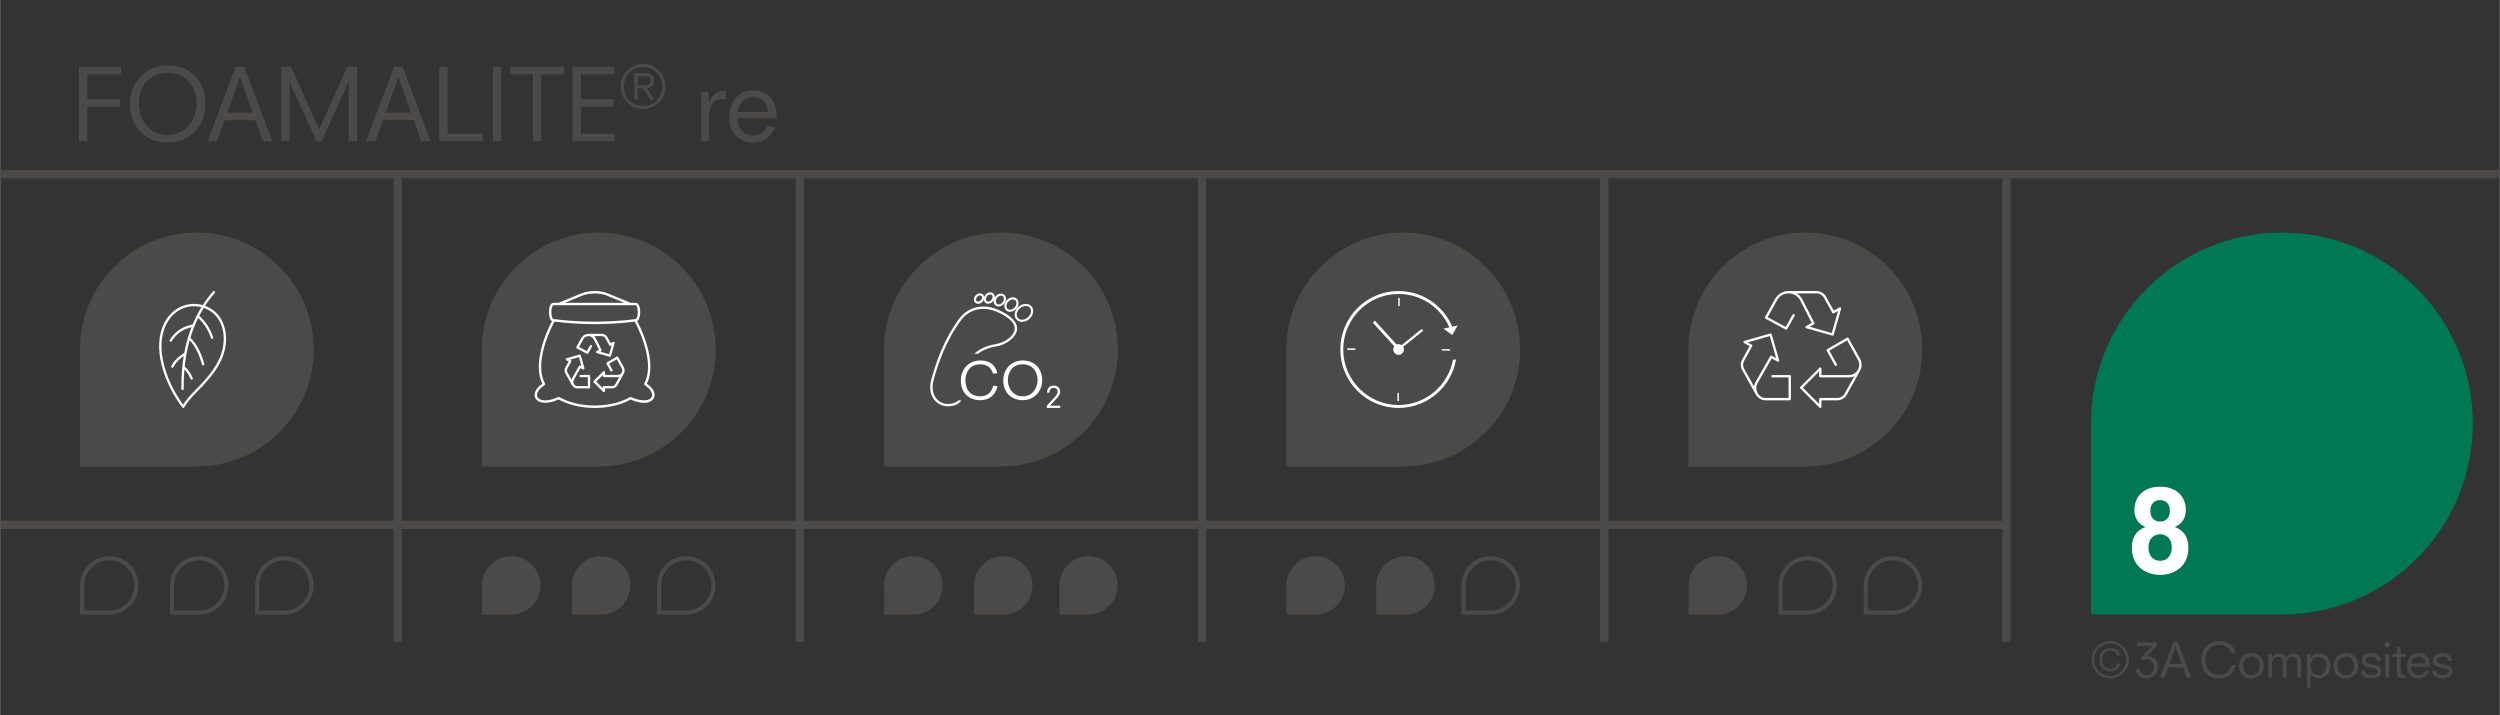 <?xml version="1.0" encoding="UTF-8"?>
<svg xmlns="http://www.w3.org/2000/svg" xmlns:xlink="http://www.w3.org/1999/xlink" id="Ebene_1" width="3840" height="1099" viewBox="0 0 3842.339 1099.8"><rect x="0" y="0" width="3842.339" height="1099.8" fill="#333333" stroke="none"/><defs><clipPath id="clippath"><rect x="1.17" width="3840" height="1099.8" fill="none"/></clipPath><clipPath id="clippath-1"><rect x="122.631" y="357.476" width="359.433" height="359.433" fill="none"/></clipPath><clipPath id="clippath-2"><rect x="740.432" y="357.49" width="359.433" height="359.433" fill="none"/></clipPath><clipPath id="clippath-3"><rect x="1976.881" y="357.49" width="359.433" height="359.433" fill="none"/></clipPath><clipPath id="clippath-4"><rect x="3213.882" y="357.512" width="586.931" height="586.931" fill="none"/></clipPath></defs><g clip-path="url(#clippath)"><path d="M0,267.631h611.036M611.036,267.631h618.225M611.036,800.441V273.971M1229.261,267.631h618.225M1229.261,800.441V273.971M1847.486,267.631h618.225M1847.486,800.441V273.971M2465.711,267.631h618.225M2465.711,800.441V273.971M3083.936,267.631h758.404M3083.936,800.441V273.971M0,806.781h611.036M611.036,806.781h618.225M611.036,986.497v-173.376M1229.261,806.781h618.225M1229.261,986.497v-173.376M1847.486,806.781h618.225M1847.486,986.497v-173.376M2465.711,806.781h624.565M2465.711,986.497v-173.376M3083.936,986.497v-173.376" fill="none" stroke="#4b4a49" stroke-miterlimit="10" stroke-width="12.68"/></g><path d="M121.209,102.594h64.516v11.564h-51.734v38.345h50.213v11.563h-50.213v52.952h-12.782v-114.425Z" fill="#4b4a49"/><path d="M257.544,100.464c33.627,0,58.125,22.672,58.125,59.343,0,34.54-25.106,59.343-58.125,59.343-33.627,0-58.125-22.672-58.125-59.343,0-34.541,25.106-59.343,58.125-59.343ZM257.544,112.028c-31.801,0-44.431,24.649-44.431,47.778,0,18.867,12.325,47.778,44.431,47.778s44.431-28.911,44.431-47.778c0-23.129-12.629-47.778-44.431-47.778Z" fill="#4b4a49"/><path d="M362.093,102.594h13.086l43.061,114.425h-14.455l-11.412-32.258h-47.474l-11.412,32.258h-14.455l43.062-114.425ZM368.788,118.723h-.304l-19.324,54.474h38.953l-19.325-54.474Z" fill="#4b4a49"/><path d="M432.087,102.594h15.063l43.214,96.47,43.214-96.47h15.063v114.425h-12.781v-91.296h-.304l-41.084,91.296h-8.217l-41.084-90.535h-.304v90.535h-12.781v-114.425Z" fill="#4b4a49"/><path d="M605.547,102.594h13.086l43.062,114.425h-14.456l-11.412-32.258h-47.474l-11.412,32.258h-14.455l43.062-114.425ZM612.241,118.723h-.304l-19.324,54.474h38.953l-19.325-54.474Z" fill="#4b4a49"/><path d="M674.931,102.594h12.782v102.86h53.561v11.564h-66.342v-114.425Z" fill="#4b4a49"/><path d="M757.449,102.594h12.781v114.425h-12.781v-114.425Z" fill="#4b4a49"/><path d="M818.922,114.158h-34.693v-11.564h82.166v11.564h-34.692v102.86h-12.781v-102.86Z" fill="#4b4a49"/><path d="M879.787,102.594h64.516v11.564h-51.734v38.345h50.213v11.563h-50.213v41.388h51.734v11.564h-64.516v-114.425Z" fill="#4b4a49"/><path d="M988.339,98.392c19.074,0,34.599,15.525,34.599,34.599s-15.525,34.599-34.599,34.599-34.599-15.525-34.599-34.599,15.525-34.599,34.599-34.599ZM988.339,103.005c-16.678,0-29.453,12.774-29.453,29.985s12.775,29.985,29.453,29.985,29.453-12.774,29.453-29.985-12.775-29.985-29.453-29.985ZM988.428,135.829h-8.428v17.477h-5.146v-40.897h16.058c9.581,0,14.105,3.815,14.105,11.533,0,7.541-5.234,11.089-10.734,11.799l11.533,17.565h-6.21l-11.178-17.477ZM989.049,131.216c6.831,0,10.823-1.064,10.823-6.92,0-6.032-3.548-7.274-9.137-7.274h-10.735v14.194h9.049Z" fill="#4b4a49"/><path d="M1077.527,140.938h11.564v16.737h.305c3.043-8.064,9.129-17.955,21.911-17.955h4.26v12.478h-3.804c-15.521,0-22.368,10.651-22.368,28.606v36.214h-11.869v-76.08Z" fill="#4b4a49"/><path d="M1191.495,195.564c-6.543,14.455-17.499,23.585-34.997,23.585-21.303,0-35.758-16.13-35.758-37.279,0-25.563,13.999-43.062,36.366-43.062,21.607,0,36.367,13.694,36.367,39.562v3.348h-59.951c0,17.65,10.803,26.78,23.584,26.78,13.695,0,19.629-8.521,22.216-14.76l12.173,1.826ZM1180.692,171.979c-1.674-13.847-9.586-22.521-23.28-22.521-15.521,0-22.672,12.173-23.585,22.521h46.865Z" fill="#4b4a49"/><g clip-path="url(#clippath-1)"><path d="M122.631,716.911h179.716c99.255,0,179.717-80.463,179.717-179.717s-80.462-179.717-179.717-179.717-179.716,80.462-179.716,179.717v179.717h0Z" fill="#4a4a49"/></g><path d="M280.371,597.789c-1.128-78.697,26.797-124.058,48.157-148.609M309.595,470.381c-19.958-5.039-39.989,3.246-51.587,20.08-12.23,17.75-13.817,40.581-10.007,61.259,4.844,26.293,17.424,52.208,33.421,73.554,7.543-13.106,19.344-23.461,29.545-34.413,12.142-13.038,23.442-27.187,29.762-44.063,11.145-29.765,3.347-67.711-31.134-76.416h0ZM296.929,500.252c-8.08,2.491-22.275,3.943-34.725,23.232M284.637,543.611s-14.137,7.69-19.967,19.822M290.269,519.933s13.521,9.295,21.695,39.928M281.868,564.091s8.401,6.903,12.51,17.715M303.789,485.884s15.363,11.94,21.91,33.176" fill="none" stroke="#fff" stroke-linecap="round" stroke-linejoin="round" stroke-width="3.623"/><g clip-path="url(#clippath-2)"><path d="M380.998,716.924h179.716c99.255,0,179.717-80.463,179.717-179.717s-80.462-179.717-179.717-179.717-179.716,80.462-179.716,179.717v179.717h0Z" fill="#4a4a49"/><path d="M740.432,716.924h179.716c99.255,0,179.717-80.463,179.717-179.717s-80.462-179.717-179.717-179.717-179.716,80.462-179.716,179.717v179.717h0Z" fill="#4a4a49"/></g><path d="M994.112,589.776c13.999-27.701-2.166-72.324-14.919-96.232,3.423-2.047,4.707-8.257,4.707-13.722,0-6.657-1.898-14.428-7.247-14.428h-7.618l-36.034-14.849c-10.589-4.43-28.407-4.233-39.722.45l-34.854,14.399h-7.687c-5.309,0-7.191,7.771-7.191,14.428,0,5.542,1.315,11.845,4.688,13.79-12.767,23.962-28.894,68.563-14.813,96.164-12.239,8.384-13.452,17.265-10.645,22.46,3.874,7.162,16.394,10.442,35.708,1.842,15.682,8.659,35.584,12.989,55.468,12.986,19.82,0,39.62-4.302,55.178-12.915,19.216,8.513,31.683,5.22,35.547-1.919,2.808-5.184,1.613-14.062-10.566-22.454h0ZM894.701,454.461c10.347-4.281,27.229-4.486,36.871-.455.003.002.005.002.011.005l27.622,11.383h-90.969l26.466-10.933h0ZM850.739,469.142h125.914c1.661,0,3.513,4.386,3.513,10.68,0,6.29-1.852,10.677-3.75,10.693-.011.001-.023.002-.034.004-.063.002-.125-.013-.188-.004-.961.124-1.926.23-2.887.349-3.489.426-6.982.827-10.487,1.177-.894.091-1.787.188-2.682.274-26.787,2.52-54.032,2.787-81.478.861-9.162-.659-18.313-1.518-27.394-2.66-.106-.014-.207.004-.312.008-.072-.009-.144-.015-.216-.024-1.636,0-3.458-4.387-3.458-10.677,0-6.294,1.822-10.68,3.458-10.68h0ZM1001.397,610.441c-3.09,5.708-14.932,7.507-31.586-.09-.542-.248-1.174-.219-1.691.074-30.381,17.28-78.093,17.25-108.627-.074-.284-.16-.601-.243-.918-.243-.266,0-.53.056-.777.168-16.738,7.687-28.639,5.905-31.739.169-2.318-4.285.129-11.657,10.818-18.467.839-.537,1.114-1.638.622-2.508-14.932-26.41,1.845-71.627,14.555-95.072,10.136,1.235,20.267,2.192,30.376,2.825,10.446.67,20.905,1.032,31.303,1.068,15.489,0,31.147-.759,46.732-2.25,4.039-.381,8.057-.851,12.071-1.334.956-.115,1.916-.197,2.87-.317,12.69,23.405,29.461,68.587,14.629,95.088-.485.866-.212,1.961.624,2.497,10.632,6.815,13.051,14.183,10.736,18.464h0Z" fill="#fff"/><path d="M892.27,578.008h12.876v17.211h-18.001c-3.018,0-5.397-1.64-6.863-4.284h0c-1.408-2.542-1.393-5.637.042-8.165l10.979-19.348,5.087,2.829-5.569-19.5-19.45,5.584,4.92,2.737-6.01,10.847c-1.2,2.167-1.2,4.799,0,6.966l10.055,18.145M939.676,569.402l-6.048-10.914,14.833-8.674,8.539,15.409c1.44,2.599,1.44,5.759,0,8.359h0c-1.514,2.732-4.386,4.426-7.504,4.426h-21.46v-5.737l-5.722,5.737-8.583,8.606,8.583,8.605,5.722,5.738v-5.738h12.764c2.598,0,4.991-1.412,6.253-3.688l9.947-17.949M903.716,514.9h21.542c2.598,0,4.991,1.412,6.253,3.688l6.287,11.346,4.995-2.789-2.215,7.805-3.323,11.705-11.676-3.332-7.783-2.221,5.004-2.793-8.944-17.548c-1.833-3.597-5.522-5.86-9.551-5.86h0c-3.896,0-7.485,2.117-9.377,5.531l-7.524,13.577,15.117,8.161,5.573-10.057" fill="none" stroke="#fff" stroke-linecap="round" stroke-linejoin="round" stroke-width="3.623"/><path d="M1358.657,716.923h179.716c99.255,0,179.717-80.462,179.717-179.717s-80.462-179.716-179.717-179.716-179.716,80.462-179.716,179.716v179.717h0Z" fill="#4a4a49"/><path d="M1608.846,627.045h20.584v-3.469h-15.701l10.042-10.817c3.788-4.107,5.614-7.12,5.614-10.862,0-5.112-3.514-9.174-10.087-9.174-4.884,0-9.949,2.738-10.086,10.817h3.559c.228-4.108,2.054-7.348,6.481-7.348,4.016,0,6.298,2.556,6.298,5.842,0,3.058-2.784,6.435-5.66,9.584l-11.045,12.186v3.241h0ZM1541.913,584.588c0,18.868,12.604,30.532,29.906,30.532,16.987,0,29.905-12.761,29.905-30.532,0-18.867-12.604-30.532-29.905-30.532-16.989,0-29.906,12.761-29.906,30.532h0ZM1594.678,584.588c0,9.707-6.341,24.583-22.859,24.583s-22.86-14.875-22.86-24.583c0-11.9,6.498-24.582,22.86-24.582s22.859,12.682,22.859,24.582h0ZM1532.755,573.784c-1.644-8.141-7.359-19.727-26.148-19.727-16.988,0-29.905,12.761-29.905,30.532,0,18.868,12.134,30.532,29.2,30.532,17.928,0,24.739-11.353,27.244-21.452l-6.654-.782c-2.505,9.864-8.768,16.285-19.885,16.285-17.144,0-22.859-12.84-22.859-24.583,0-11.9,6.498-24.582,22.859-24.582,8.925,0,16.518,3.758,19.494,14.248l6.654-.47h0Z" fill="#fff"/><path d="M1562.202,499.2c-1.985-5.57-6.903-10.903-14.616-15.852-24.422-15.67-42.853-13.388-54.012-8.715-12.137,5.083-18.361,13.828-18.589,14.154-25.283,33.937-37.022,70.204-43.653,94.531-3.27,11.995-1.722,22.985,4.359,30.946,4.974,6.51,12.639,10.245,21.03,10.245,8.239,0,14.578-2.251,18.837-6.69.719-.749,1.343-1.524,1.886-2.31h-4.715c-3.555,3.561-8.93,5.377-16.008,5.377-7.252,0-13.868-3.215-18.151-8.822-5.38-7.043-6.709-16.913-3.743-27.794,6.554-24.043,18.148-59.875,43.092-93.36.059-.083,5.982-8.355,17.214-13.003,15.03-6.221,32.02-3.365,50.496,8.488,7.022,4.506,11.45,9.223,13.161,14.02,1.458,4.09.889,8.201-1.692,12.219l-.067.112c-2.847,5.223-12.558,13.902-27.642,16.401-17.865,2.959-27.912,10.61-32.094,14.603h5.636c4.953-3.782,13.703-8.818,27.05-11.029,17.573-2.912,27.413-13.132,30.199-18.184,3.146-4.925,3.844-10.228,2.021-15.339h0Z" fill="#fff"/><path d="M1521.864,452.572c-1.724,0-3.677,1.03-5.069,2.853-1.17,1.533-1.738,3.415-1.52,5.036.101.752.42,1.799,1.364,2.517,1.959,1.489,5.214.524,7.258-2.152h0c1.17-1.532,1.738-3.415,1.52-5.035-.101-.752-.421-1.799-1.365-2.518-.624-.475-1.381-.701-2.188-.701h0ZM1506.129,454.137c-1.462,0-3.143.77-4.402,2.171-1.016,1.131-1.624,2.486-1.711,3.814-.077,1.182.279,2.19,1.003,2.839,1.58,1.419,4.578.772,6.545-1.417h0c1.016-1.13,1.624-2.485,1.711-3.813.077-1.182-.279-2.19-1.002-2.839-.57-.511-1.322-.754-2.144-.754h0ZM1538.432,454.504c-2.077,0-4.415,1.224-6.076,3.399-1.416,1.854-2.074,4.049-1.809,6.019.125.919.517,2.202,1.681,3.088,2.382,1.814,6.314.676,8.765-2.536,1.414-1.854,2.073-4.048,1.808-6.019-.125-.919-.517-2.202-1.682-3.088-.767-.585-1.697-.862-2.687-.862h0ZM1534.88,471.112c-1.677,0-3.286-.487-4.626-1.507-1.601-1.22-2.645-3.082-2.936-5.246-.126-.934-.113-1.894.032-2.854-.255.447-.541.881-.86,1.3-3.133,4.103-8.437,5.347-11.824,2.767-1.43-1.088-2.361-2.749-2.621-4.675-.021-.156-.037-.312-.049-.468-.435,1.179-1.114,2.304-2.004,3.295h0c-3.202,3.563-8.203,4.308-11.148,1.665-1.484-1.331-2.222-3.277-2.078-5.479.134-2.055,1.036-4.107,2.539-5.78,3.201-3.563,8.201-4.31,11.148-1.664,1.175,1.054,1.882,2.493,2.054,4.139.378-1.105.949-2.177,1.697-3.157,3.133-4.104,8.437-5.346,11.825-2.768,1.43,1.089,2.361,2.749,2.62,4.675.101.751.101,1.522.005,2.292.32-.593.691-1.17,1.112-1.722,3.54-4.639,9.52-6.052,13.331-3.153,1.601,1.22,2.645,3.083,2.936,5.247.38,2.822-.511,5.896-2.447,8.433v.001c-2.295,3.007-5.615,4.659-8.705,4.659h0ZM1556.676,460.232c-2.372,0-5.037,1.225-7.074,3.492-1.622,1.804-2.59,3.979-2.728,6.123-.129,1.998.494,3.72,1.75,4.849,2.712,2.434,7.56,1.471,10.812-2.147h0c1.621-1.805,2.59-3.98,2.729-6.123.128-1.998-.494-3.721-1.751-4.849-1.013-.908-2.324-1.344-3.738-1.344h0ZM1552.34,479.275c-2.196,0-4.274-.701-5.893-2.155-2.017-1.811-3.021-4.468-2.827-7.485.185-2.871,1.448-5.745,3.558-8.093,4.452-4.955,11.368-6.028,15.413-2.394,2.017,1.811,3.021,4.469,2.827,7.485-.185,2.871-1.448,5.745-3.557,8.093h0c-2.672,2.973-6.229,4.548-9.522,4.548h0ZM1576.55,470.357c-.137,0-.274.003-.413.007-2.948.11-5.963,1.353-8.488,3.502-5.104,4.343-6.57,11.035-3.268,14.919,1.551,1.825,3.935,2.764,6.753,2.67,2.948-.109,5.962-1.352,8.489-3.502h0c5.104-4.342,6.57-11.035,3.268-14.92-1.475-1.734-3.715-2.676-6.341-2.676h0ZM1570.714,494.723c-3.596,0-6.71-1.347-8.817-3.826-4.466-5.253-2.834-14.007,3.637-19.515,3.082-2.622,6.805-4.141,10.482-4.277,3.826-.141,7.147,1.214,9.359,3.815,4.465,5.254,2.831,14.009-3.64,19.516h0c-3.081,2.622-6.805,4.141-10.481,4.277-.181.006-.361.009-.54.009h0Z" fill="#fff"/><g clip-path="url(#clippath-3)"><path d="M1617.449,716.924h179.716c99.255,0,179.717-80.463,179.717-179.717s-80.462-179.717-179.717-179.717-179.716,80.462-179.716,179.717v179.717h0Z" fill="#4a4a49"/><path d="M1976.881,716.924h179.716c99.255,0,179.717-80.463,179.717-179.717s-80.462-179.717-179.717-179.717-179.716,80.462-179.716,179.717v179.717h0Z" fill="#4a4a49"/></g><polygon points="2083.132 537.713 2083.132 535.459 2070.542 535.459 2070.542 537.713 2083.132 537.713 2083.132 537.713" fill="#fff"/><polygon points="2147.819 616.467 2150.067 616.467 2150.067 603.839 2147.819 603.839 2147.819 616.467 2147.819 616.467" fill="#fff"/><polygon points="2215.991 538.953 2228.58 538.953 2228.58 536.699 2215.991 536.699 2215.991 538.953 2215.991 538.953" fill="#fff"/><polygon points="2151.304 457.946 2149.055 457.946 2149.055 470.574 2151.304 470.574 2151.304 457.946 2151.304 457.946" fill="#fff"/><path d="M2149.561,622.554c-46.918,0-85.089-38.287-85.089-85.348s38.171-85.348,85.089-85.348c34.859,0,64.888,21.136,78.022,51.301l-9.158,2.08,6.866,4.858,6.867,4.857,4.112-7.35,4.113-7.35-8.315,1.888c-4.511-10.666-10.956-20.246-19.16-28.476-8.227-8.251-17.806-14.731-28.475-19.256-11.046-4.686-22.778-7.062-34.871-7.062s-23.825,2.376-34.871,7.062c-10.668,4.526-20.249,11.005-28.476,19.256-8.227,8.252-14.685,17.862-19.198,28.562-4.672,11.081-7.041,22.848-7.041,34.978,0,12.13,2.369,23.898,7.041,34.978,4.512,10.7,10.971,20.31,19.198,28.562,8.227,8.252,17.807,14.731,28.476,19.256,11.046,4.686,22.778,7.063,34.871,7.063s23.825-2.377,34.871-7.063c10.668-4.526,20.248-11.004,28.475-19.256,8.227-8.252,14.686-17.862,19.198-28.562,2.653-6.289,4.562-12.801,5.717-19.475h-4.579c-7.29,39.685-42.04,69.845-83.681,69.845h0Z" fill="#fff"/><path d="M2185.068,505.627l-30.84,24.812c-1.325-.921-2.933-1.463-4.667-1.463-1.067,0-2.086.207-3.021.579l-33.377-36.648-3.319,3.041,33.12,36.365c-1.01,1.368-1.608,3.06-1.608,4.893,0,4.546,3.674,8.23,8.206,8.23,4.531,0,8.205-3.684,8.205-8.23,0-1.507-.405-2.917-1.11-4.133l30.635-24.647-2.223-2.8h0Z" fill="#fff"/><path d="M2595.106,716.923h179.716c99.255,0,179.717-80.463,179.717-179.717s-80.462-179.717-179.717-179.717-179.716,80.462-179.716,179.717v179.717h0Z" fill="#4a4a49"/><path d="M2747.852,449.159h44.211c5.331,0,10.244,2.889,12.833,7.547l12.903,23.216,10.252-5.706-4.548,15.969-6.82,23.952-23.962-6.818-15.974-4.545,10.27-5.716-18.355-35.907c-3.762-7.36-11.333-11.992-19.602-11.992h0c-7.995,0-15.36,4.332-19.243,11.318l-15.44,27.782,31.024,16.699,11.438-20.58M2821.654,560.685l-12.413-22.334,30.441-17.749,17.525,31.531c2.956,5.319,2.956,11.786,0,17.104h0c-3.107,5.59-9.002,9.057-15.4,9.057h-44.042v-11.74l-11.744,11.74-17.616,17.61,17.616,17.609,11.744,11.74v-11.74h26.196c5.331,0,10.244-2.889,12.833-7.548l20.413-36.728M2724.363,578.294h26.425v35.219h-36.944c-6.193,0-11.077-3.356-14.084-8.767h0c-2.891-5.202-2.859-11.535.085-16.707l22.533-39.59,10.442,5.79-11.431-39.902-39.918,11.426,10.098,5.6-12.335,22.195c-2.464,4.433-2.463,9.822,0,14.253l20.637,37.13" fill="none" stroke="#fff" stroke-linecap="round" stroke-linejoin="round" stroke-width="3.623"/><path d="M126.004,941.566h41.757c23.024,0,41.757-18.732,41.757-41.757s-18.732-41.757-41.757-41.757-41.757,18.732-41.757,41.757v41.757h0Z" fill="none" stroke="#4b4a49" stroke-width="6.34"/><path d="M264.212,941.566h41.757c23.024,0,41.757-18.732,41.757-41.757s-18.732-41.757-41.757-41.757-41.757,18.732-41.757,41.757v41.757h0Z" fill="none" stroke="#4b4a49" stroke-width="6.34"/><path d="M395.178,941.566h41.757c23.024,0,41.757-18.732,41.757-41.757s-18.732-41.757-41.757-41.757-41.757,18.732-41.757,41.757v41.757h0Z" fill="none" stroke="#4b4a49" stroke-width="6.34"/><path d="M740.635,944.736h44.927c24.812,0,44.927-20.115,44.927-44.927s-20.114-44.927-44.927-44.927-44.927,20.114-44.927,44.927v44.927h0Z" fill="#4b4a49"/><path d="M878.843,944.736h44.927c24.812,0,44.927-20.115,44.927-44.927s-20.114-44.927-44.927-44.927-44.927,20.114-44.927,44.927v44.927h0Z" fill="#4b4a49"/><path d="M1012.978,941.566h41.757c23.024,0,41.757-18.732,41.757-41.757s-18.732-41.757-41.757-41.757-41.757,18.732-41.757,41.757v41.757h0Z" fill="none" stroke="#4b4a49" stroke-width="6.34"/><path d="M1358.86,944.736h44.927c24.812,0,44.927-20.114,44.927-44.927s-20.114-44.927-44.927-44.927-44.927,20.115-44.927,44.927v44.927h0Z" fill="#4b4a49"/><path d="M1497.068,944.736h44.927c24.812,0,44.927-20.114,44.927-44.927s-20.114-44.927-44.927-44.927-44.927,20.115-44.927,44.927v44.927h0Z" fill="#4b4a49"/><path d="M1628.033,944.736h44.927c24.812,0,44.927-20.114,44.927-44.927s-20.114-44.927-44.927-44.927-44.927,20.115-44.927,44.927v44.927h0Z" fill="#4b4a49"/><path d="M1977.085,944.736h44.927c24.813,0,44.927-20.115,44.927-44.927s-20.114-44.927-44.927-44.927-44.927,20.114-44.927,44.927v44.927h0Z" fill="#4b4a49"/><path d="M2115.293,944.736h44.927c24.812,0,44.927-20.115,44.927-44.927s-20.114-44.927-44.927-44.927-44.927,20.114-44.927,44.927v44.927h0Z" fill="#4b4a49"/><path d="M2249.427,941.566h41.757c23.024,0,41.757-18.732,41.757-41.757s-18.732-41.757-41.757-41.757-41.757,18.732-41.757,41.757v41.757h0Z" fill="none" stroke="#4b4a49" stroke-width="6.34"/><path d="M2595.309,944.736h44.927c24.812,0,44.927-20.115,44.927-44.927s-20.114-44.927-44.927-44.927-44.927,20.114-44.927,44.927v44.927h0Z" fill="#4b4a49"/><path d="M2736.687,941.566h41.757c23.024,0,41.757-18.732,41.757-41.757s-18.732-41.757-41.757-41.757-41.757,18.732-41.757,41.757v41.757h0Z" fill="none" stroke="#4b4a49" stroke-width="6.34"/><path d="M2867.652,941.566h41.757c23.025,0,41.757-18.732,41.757-41.757s-18.732-41.757-41.757-41.757-41.757,18.732-41.757,41.757v41.757h0Z" fill="none" stroke="#4b4a49" stroke-width="6.34"/><g clip-path="url(#clippath-4)"><path d="M3213.882,944.446h293.465c162.078,0,293.467-131.391,293.467-293.467s-131.389-293.467-293.467-293.467-293.465,131.39-293.465,293.467v293.467h0Z" fill="#007853"/></g><path d="M3338.051,841.807c0,11.536-6.744,20.231-17.923,20.231s-17.923-8.695-17.923-20.231c0-16.681,11.357-20.584,17.923-20.584s17.923,3.903,17.923,20.584h0ZM3320.127,801.702c-9.228,0-15.084-6.388-15.084-16.504,0-10.115,5.856-16.504,15.084-16.504,9.228,0,15.084,6.389,15.084,16.504,0,10.116-5.856,16.504-15.084,16.504h0ZM3276.65,841.807c0,29.636,22.537,41.882,43.478,41.882s43.477-12.246,43.477-41.882c0-17.922-8.696-27.151-20.94-31.764,9.76-3.905,17.036-12.601,17.036-25.91,0-20.584-14.019-36.023-39.573-36.023s-39.574,15.439-39.574,36.023c0,13.309,7.276,22.006,17.036,25.91-12.245,4.613-20.94,13.842-20.94,31.764h0Z" fill="#fff"/><path d="M3243.3,985.463c15.812,0,28.684,12.87,28.684,28.683,0,15.813-12.871,28.684-28.684,28.684s-28.684-12.87-28.684-28.684c0-15.812,12.871-28.683,28.684-28.683ZM3243.3,989.287c-13.827,0-24.418,10.591-24.418,24.858,0,14.269,10.591,24.859,24.418,24.859s24.418-10.591,24.418-24.859c0-14.268-10.591-24.858-24.418-24.858ZM3258.597,1019.81c-1.545,7.354-7.134,12.208-14.342,12.208-10.664,0-17.357-7.869-17.357-18.019,0-10.37,6.325-17.945,17.137-17.945,7.429,0,13.533,4.266,14.562,11.988h-4.486c-.956-4.486-4.634-8.164-10.003-8.164-8.531,0-12.944,5.884-12.944,14.048,0,8.458,4.486,14.268,13.092,14.268,5.296,0,9.047-3.677,9.855-8.384h4.486Z" fill="#4b4a49"/><path d="M3291.175,1010.321l16.77-17.357h-22.947v-5.589h29.86v5.589l-15.445,15.813.147.146c.81-.146,1.766-.221,2.501-.221,7.575,0,14.783,5.223,14.783,15.813,0,9.487-6.031,18.166-17.726,18.166-14.488,0-15.886-10.224-16.475-14.489l5.737-.441c.735,6.031,3.162,9.782,10.664,9.782,7.207,0,11.62-5.296,11.62-12.209,0-7.429-5.148-11.915-11.768-11.915-3.456,0-5.663,1.177-7.281,2.428l-.441-.295v-5.222Z" fill="#4b4a49"/><path d="M3340.72,986.492h6.325l20.813,55.308h-6.986l-5.517-15.592h-22.946l-5.517,15.592h-6.987l20.814-55.308ZM3343.957,994.288h-.147l-9.341,26.33h18.828l-9.34-26.33Z" fill="#4b4a49"/><path d="M3429.641,1004.438c-2.795-9.855-9.929-13.386-18.313-13.386-15.371,0-21.476,11.915-21.476,23.094,0,11.032,5.369,23.095,21.476,23.095,10.443,0,16.327-6.031,18.681-15.298l6.252.735c-2.354,9.487-8.752,20.151-25.595,20.151-16.033,0-27.433-10.958-27.433-28.684,0-16.694,12.135-28.683,28.095-28.683,17.651,0,23.021,10.885,24.564,18.533l-6.251.441Z" fill="#4b4a49"/><path d="M3460.382,1042.829c-13.312,0-18.976-9.635-18.976-19.416,0-9.782,6.619-19.417,18.976-19.417,13.312,0,18.975,9.635,18.975,19.417,0,9.781-6.619,19.416-18.975,19.416ZM3460.382,1037.681c7.942,0,12.797-5.957,12.797-14.268s-4.854-14.269-12.797-14.269c-7.943,0-12.798,5.958-12.798,14.269s4.854,14.268,12.798,14.268Z" fill="#4b4a49"/><path d="M3530.984,1018.191c0-6.104-2.207-8.605-7.943-8.605-4.486,0-8.605,3.972-8.605,10.003v22.211h-5.736v-23.608c0-6.104-2.206-8.605-7.723-8.605-4.707,0-8.825,3.972-8.825,10.003v22.211h-5.737v-36.773h5.664v5.884h.146c1.912-3.089,4.634-6.473,11.032-6.473,6.692,0,9.193,4.486,10.149,7.208,2.133-4.192,4.928-7.208,11.253-7.208,7.943,0,12.062,4.34,12.062,12.209v25.153h-5.736v-23.608Z" fill="#4b4a49"/><path d="M3545.764,1005.026h5.737v6.398h.146c1.545-2.354,4.854-6.987,13.019-6.987,7.648,0,16.989,5.442,16.989,18.976,0,11.474-7.575,19.416-17.725,19.416-6.473,0-10.444-3.604-12.283-6.986h-.146v21.402h-5.737v-52.219ZM3563.563,1009.586c-6.104,0-12.062,4.486-12.062,14.121,0,7.723,4.56,13.974,12.282,13.974s11.694-6.472,11.694-14.121c0-9.708-5.59-13.974-11.915-13.974Z" fill="#4b4a49"/><path d="M3605.704,1042.829c-13.312,0-18.976-9.635-18.976-19.416,0-9.782,6.619-19.417,18.976-19.417,13.312,0,18.975,9.635,18.975,19.417,0,9.781-6.619,19.416-18.975,19.416ZM3605.704,1037.681c7.942,0,12.797-5.957,12.797-14.268s-4.854-14.269-12.797-14.269c-7.943,0-12.798,5.958-12.798,14.269s4.854,14.268,12.798,14.268Z" fill="#4b4a49"/><path d="M3653.654,1015.984c-.295-3.383-2.574-6.84-9.047-6.84-5.222,0-8.825,2.207-8.825,5.737s2.794,5.148,9.635,6.251c9.414,1.545,14.782,3.824,14.782,10.518,0,5.369-4.118,11.179-15.592,11.179-11.694,0-14.93-5.81-15.592-11.841h5.736c.221,3.089,2.428,6.692,9.709,6.692,5.736,0,10.075-1.985,10.002-5.736-.073-2.941-1.912-4.192-11.105-5.736-7.429-1.251-13.312-3.678-13.312-10.738,0-7.134,6.178-11.474,15.077-11.474,8.237,0,14.269,4.781,14.269,11.988h-5.736Z" fill="#4b4a49"/><path d="M3669.256,986.492c2.427,0,4.339,1.912,4.339,4.339,0,2.428-1.912,4.34-4.339,4.34-2.428,0-4.34-1.912-4.34-4.34,0-2.427,1.912-4.339,4.34-4.339ZM3666.386,1005.026h5.737v36.773h-5.737v-36.773Z" fill="#4b4a49"/><path d="M3677.197,1005.026h6.84v-10.738h5.736v10.738h7.429v4.707h-7.429v22.579c0,3.31.956,4.78,3.53,4.78,1.324,0,2.722-.073,3.824-.221v5.148c-2.059.147-4.045.221-5.81.221-4.928,0-7.281-1.912-7.281-9.268v-23.24h-6.84v-4.707Z" fill="#4b4a49"/><path d="M3733.774,1031.43c-3.162,6.987-8.458,11.399-16.916,11.399-10.296,0-17.283-7.796-17.283-18.019,0-12.356,6.767-20.814,17.578-20.814,10.443,0,17.577,6.62,17.577,19.123v1.618h-28.978c0,8.531,5.222,12.943,11.4,12.943,6.619,0,9.487-4.118,10.737-7.134l5.884.883ZM3728.552,1020.03c-.809-6.693-4.634-10.886-11.253-10.886-7.502,0-10.958,5.884-11.399,10.886h22.652Z" fill="#4b4a49"/><path d="M3762.971,1015.984c-.295-3.383-2.574-6.84-9.047-6.84-5.222,0-8.825,2.207-8.825,5.737s2.795,5.148,9.635,6.251c9.414,1.545,14.782,3.824,14.782,10.518,0,5.369-4.118,11.179-15.592,11.179-11.694,0-14.93-5.81-15.592-11.841h5.736c.221,3.089,2.428,6.692,9.708,6.692,5.737,0,10.076-1.985,10.003-5.736-.073-2.941-1.912-4.192-11.105-5.736-7.429-1.251-13.312-3.678-13.312-10.738,0-7.134,6.179-11.474,15.077-11.474,8.237,0,14.269,4.781,14.269,11.988h-5.736Z" fill="#4b4a49"/></svg>
